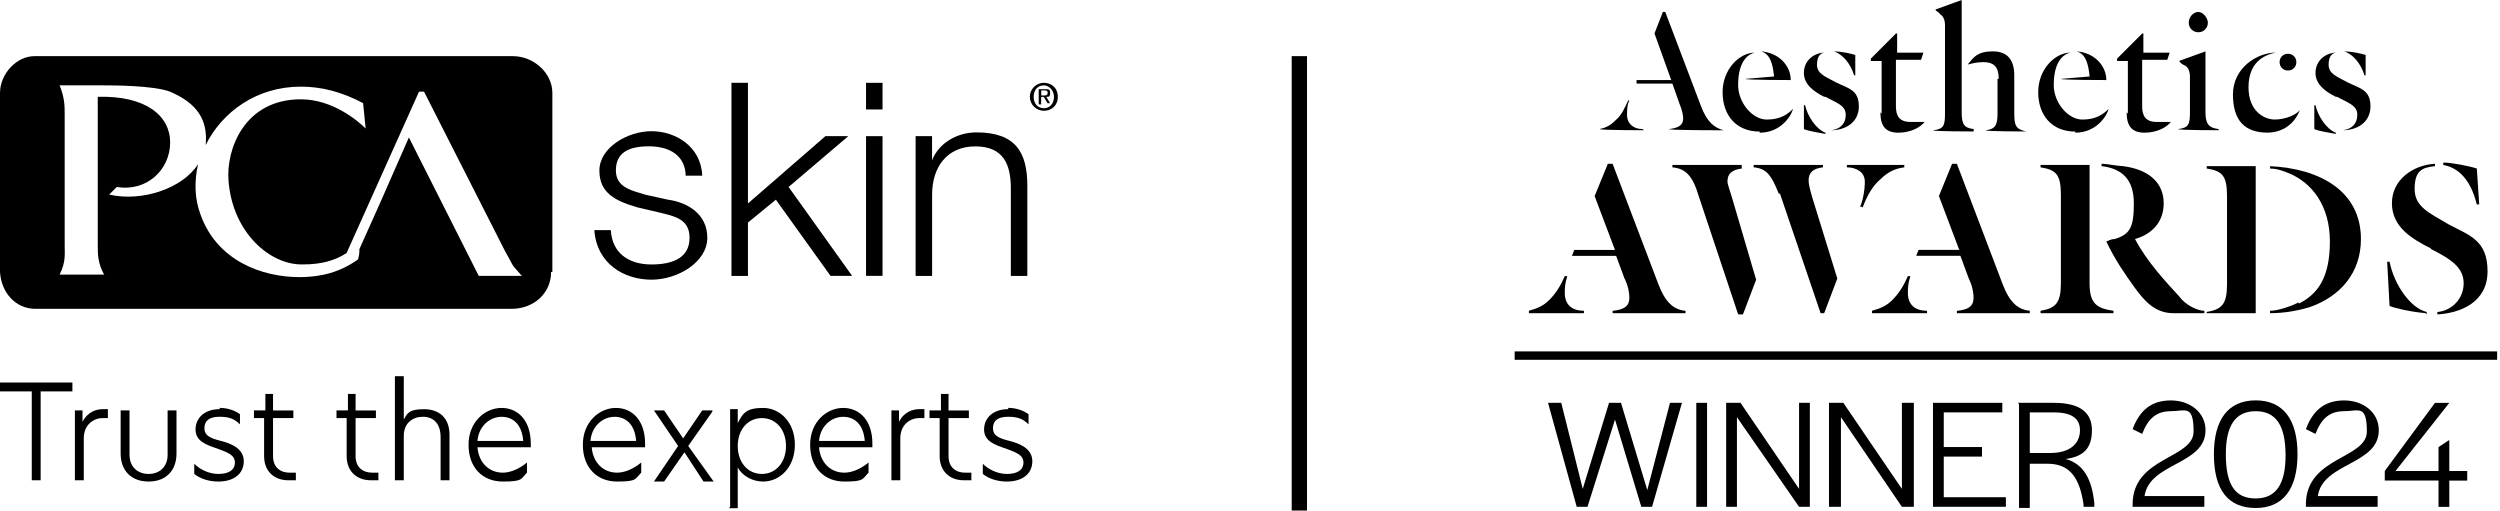 <?xml version="1.0" encoding="UTF-8"?>
<svg id="Layer_1" data-name="Layer 1" xmlns="http://www.w3.org/2000/svg" xmlns:xlink="http://www.w3.org/1999/xlink" viewBox="0 0 489.67 100">
  <defs>
    <style>
      .cls-1 {
        fill: none;
      }

      .cls-2 {
        clip-path: url(#clippath-1);
      }

      .cls-3 {
        clip-path: url(#clippath);
      }
    </style>
    <clipPath id="clippath">
      <rect class="cls-1" y="11" width="207.67" height="89"/>
    </clipPath>
    <clipPath id="clippath-1">
      <rect class="cls-1" x="296.67" width="193" height="100"/>
    </clipPath>
  </defs>
  <g class="cls-3">
    <g>
      <path d="M101.73,54.03h-7.96l-13.68-27.11-5.47,12.44-4.23,9.45v.5c0,.5-.25,1.49-.25,1.49-3.48,2.49-7.21,3.48-11.44,3.48-7.46,0-16.17-3.23-19.4-12.19-1.24-3.23-1.24-6.72-.5-9.95-2.98,4.73-10.94,7.46-17.41,5.97l1.49-1.49c5.97.99,10.45-3.48,10.45-8.71s-4.73-9.2-14.18-8.95v29.1c0,1.74,0,3.48,1.24,5.72h-8.71c1.24-2.49.99-3.98.99-5.72v-25.62c0-1.74,0-3.23-.99-5.72h8.71c1.49,0,9.7,0,12.93,1.24,5.22,2.24,7.46,5.47,6.96,10.45,3.23-6.47,9.95-11.44,18.65-11.44,3.98,0,7.96.99,12.19,3.23l.5,4.97c-1.49-1.49-6.47-5.72-12.68-5.72-11.19,0-14.67,9.95-14.18,15.92.75,10.2,8.21,16.66,14.67,16.42,3.48,0,6.22-.75,8.46-2.24l14.18-31.59h.99l15.92,31.34c1.74,2.98.75,1.99,3.23,4.73M108.19,53.28V18.21c0-3.98-3.73-7.21-7.71-7.21H6.72c-3.48,0-6.72,3.48-6.72,7.21v35.07c.25,3.98,2.98,7.21,6.96,7.21h93.27c4.23,0,7.71-2.98,7.71-7.21"/>
      <path d="M134.31,34.63c0-4.23-3.23-5.97-7.21-5.97s-6.47,1.24-6.47,4.73,3.48,3.98,5.72,4.73l4.48.99c3.73.5,7.71,2.74,7.71,7.46s-5.72,8.21-10.94,8.21-10.7-2.98-11.19-9.7h3.23c.25,4.48,3.48,6.72,7.96,6.72s7.46-1.49,7.46-5.22-2.99-4.23-5.97-4.97l-4.23-.99c-4.23-1.24-7.46-2.74-7.46-7.21s5.47-7.71,10.2-7.71,9.7,2.98,9.95,8.71h-3.23v.25Z"/>
      <path d="M161.67,26.67h4.48l-11.69,9.95,12.44,17.41h-4.23l-10.7-14.92-5.47,4.48v10.45h-3.23V16.22h3.23v23.63l15.17-13.18Z"/>
      <path d="M169.63,26.67h3.23v27.36h-3.23v-27.36ZM169.63,16.22h3.23v5.22h-3.23v-5.22Z"/>
      <path d="M179.33,26.67h3.23v4.73c1.24-3.23,4.73-5.47,8.71-5.47,7.71,0,9.95,3.98,9.95,10.45v17.66h-3.23v-17.16c0-4.73-1.49-8.21-6.96-8.21s-8.46,3.98-8.46,9.45v15.92h-3.23v-27.36Z"/>
      <path d="M204.45,18.71c.25,0,.75,0,.75-.5s-.25-.5-.75-.5h-.5v.99h.5ZM203.95,20.45h-.5v-2.98h1.24c.75,0,.99,0,.99.75s-.25.75-.75.75l.75,1.24h-.5l-.75-1.24h-.5v1.49ZM204.45,16.72c-1.24,0-1.99.99-1.99,2.24s.75,2.24,1.99,2.24,1.99-.99,1.99-2.24-.99-2.24-1.99-2.24ZM204.45,21.7c-1.49,0-2.74-1.24-2.74-2.74s1.24-2.74,2.74-2.74,2.74.99,2.74,2.74-1.24,2.74-2.74,2.74Z"/>
      <path d="M6.22,94.07h1.74v-17.41h6.22v-1.74H0v1.74h6.22v17.41ZM14.67,94.07h1.74v-8.21c0-2.74,1.99-3.98,3.73-3.98s.5,0,.99,0v-1.74h-.99c-1.24,0-2.98.5-3.98,2.49v-2.24h-1.49v13.68ZM29.1,94.32c3.48,0,5.47-2.24,5.47-5.47v-8.46h-1.74v8.71c0,2.24-1.49,3.73-3.73,3.73s-3.73-1.49-3.73-3.73v-8.71h-1.74v8.46c0,3.23,1.99,5.47,5.47,5.47ZM43.03,80.14c-2.98,0-4.73,1.74-4.73,3.98s1.99,2.99,4.23,3.73c1.99.75,3.48,1.24,3.48,2.74s-1.24,2.24-3.23,2.24-3.73-.99-4.73-1.99v1.99c1.24,1,2.98,1.49,4.73,1.49,2.98,0,4.97-1.49,4.97-3.98s-2.49-3.48-4.48-3.98c-1.99-.5-3.23-.99-3.23-2.49s.99-2.24,2.98-2.24,2.98.5,3.98,1.49v-1.99c-.99-.75-2.49-1.24-3.98-1.24M53.72,77.16h-1.74v3.23h-2.24v1.49h1.99v7.46c0,2.99,1.99,4.73,4.73,4.73s1.24,0,1.49,0v-1.49h-1.24c-1.74,0-3.23-.99-3.23-3.23v-7.46h3.98v-1.49h-3.98v-3.23h.25ZM69.89,77.16h-1.74v3.23h-2.24v1.49h1.99v7.46c0,2.99,1.99,4.73,4.73,4.73s1.24,0,1.49,0v-1.49h-1.24c-1.74,0-3.23-.99-3.23-3.23v-7.46h3.98v-1.49h-3.98v-3.23h.25ZM79.09,73.68h-1.74v20.39h1.74v-8.71c0-2.49,1.74-3.73,3.73-3.73s3.48,1.24,3.48,3.98v8.46h1.74v-8.95c0-3.23-1.99-4.97-4.97-4.97s-3.23.75-3.98,1.99v-8.46ZM103.96,86.86c0-4.48-2.49-6.96-5.72-6.96s-6.47,2.74-6.47,7.21,2.74,7.21,6.72,7.21,3.48-.5,4.73-1.74v-1.99c-1.49,1.24-3.23,1.99-4.73,1.99-2.74,0-4.73-1.99-4.97-4.97h10.45v-1M93.52,86.36c.25-2.98,2.49-4.72,4.73-4.72s3.98,1.49,4.23,4.72h-8.95ZM126.35,86.86c0-4.48-2.49-6.96-5.72-6.96s-6.47,2.74-6.47,7.21,2.74,7.21,6.71,7.21,3.48-.5,4.73-1.74v-1.99c-1.49,1.24-3.23,1.99-4.73,1.99-2.74,0-4.73-1.99-4.97-4.97h10.45v-1M115.65,86.36c.25-2.98,2.49-4.72,4.72-4.72s3.98,1.49,4.23,4.72h-8.95ZM139.53,80.39h-1.99l-3.73,5.47-3.73-5.47h-1.99l4.73,6.96-4.73,6.96h1.99l3.98-5.72,3.73,5.72h1.99l-4.98-6.96,4.73-6.72v-.25ZM142.76,99.54h1.74v-7.96c.99,1.74,2.99,2.74,4.97,2.74,3.23,0,6.22-2.74,6.22-7.21s-2.98-7.21-6.22-7.21-3.98.99-4.97,2.98v-2.74h-1.49v19.15l-.25.25ZM149.23,92.83c-2.74,0-4.73-2.24-4.73-5.47s1.99-5.47,4.73-5.47,4.72,2.24,4.72,5.47-1.99,5.47-4.72,5.47ZM170.87,86.86c0-4.48-2.49-6.96-5.72-6.96s-6.47,2.74-6.47,7.21,2.74,7.21,6.71,7.21,3.48-.5,4.73-1.74v-1.99c-1.49,1.24-3.23,1.99-4.73,1.99-2.74,0-4.73-1.99-4.97-4.97h10.45v-1M160.42,86.36c.25-2.98,2.49-4.72,4.73-4.72s3.98,1.49,4.23,4.72h-8.95ZM174.6,94.07h1.74v-8.21c0-2.74,1.99-3.98,3.73-3.98s.5,0,.99,0v-1.74h-.99c-1.24,0-2.99.5-3.98,2.49v-2.24h-1.49v13.68ZM186.04,77.16h-1.74v3.23h-2.24v1.49h1.99v7.46c0,2.99,1.99,4.73,4.72,4.73s1.24,0,1.49,0v-1.49h-1.24c-1.74,0-3.23-.99-3.23-3.23v-7.46h3.98v-1.49h-3.98v-3.23h.25ZM197.48,80.14c-2.99,0-4.73,1.74-4.73,3.98s1.99,2.99,4.23,3.73c1.99.75,3.48,1.24,3.48,2.74s-1.24,2.24-3.23,2.24-3.73-.99-4.73-1.99v1.99c1.24,1,2.99,1.49,4.73,1.49,2.98,0,4.97-1.49,4.97-3.98s-2.49-3.48-4.48-3.98c-1.99-.5-3.23-.99-3.23-2.49s.99-2.24,2.99-2.24,2.98.5,3.98,1.49v-1.99c-1-.75-2.49-1.24-3.98-1.24"/>
    </g>
  </g>
  <g class="cls-2">
    <g>
      <path d="M321.72,25.28c-1.64,0-3.04-.94-3.04-2.81s.23-2.34.47-2.81h-.23c-.7,1.4-1.17,2.81-2.57,3.98-.94.94-1.87,1.4-3.04,1.64,0,.23,8.66.23,8.66.23l-.23-.23Z"/>
      <path d="M328.98,20.37c.47,1.17.7,2.11.7,2.81,0,1.4-.94,1.87-2.81,2.11,0,.23,10.77.23,10.77.23-1.87-.47-3.28-1.64-4.45-4.68l-7.02-18.5h-.47l-1.64,4.21,3.28,9.13h-6.79v.7c-.23,0,7.02,0,7.02,0l1.4,3.98Z"/>
      <path d="M347.47,14.98l-5.62.47c0,.23,8.9.23,8.9.23,0-2.81-2.34-5.38-5.85-5.62,1.87.47,2.34,2.58,2.58,4.92Z"/>
      <path d="M344.66,25.99c3.98,0,6.09-3.04,6.55-4.68-.94.94-2.34,2.11-5.15,2.11s-5.62-3.28-5.62-6.79,1.17-5.85,3.28-6.32c-3.04,0-6.32,3.28-6.32,7.73s2.57,7.73,7.26,7.73"/>
      <path d="M357.54,18.96c2.11,1.17,3.98,1.64,3.98,3.51s-1.17,2.81-2.81,3.04c2.57,0,5.38-1.4,5.38-4.68s-2.11-3.51-4.45-4.68c-2.11-1.17-3.75-1.64-3.75-3.51s.94-2.34,1.64-2.34c-2.34,0-4.21,1.64-4.21,3.98s2.11,3.75,3.98,4.68"/>
      <path d="M357.54,25.99c-1.87-.7-3.51-3.28-3.98-5.38h-.23v4.68c1.17.47,3.04.7,4.21.94"/>
      <path d="M363.16,14.75h.23v-3.98c-.7-.23-2.58-.7-4.21-.7,1.64.47,3.28,2.34,3.98,4.68Z"/>
      <path d="M368.31,22.01c0,2.58.94,3.98,3.51,3.98s4.45-1.17,5.15-2.11h-2.81c-2.11,0-2.81-1.17-2.81-3.04v-9.13h4.92l.47-1.4h-5.15v-3.75h-.23l-4.92,4.92v.47h2.11v10.3l-.23-.23Z"/>
      <path d="M386.57,25.28c-1.87-.23-2.34-.94-2.34-3.28V0l-5.15,1.87c.23.47.7.47.94.94.47.23.94.94.94,2.11v17.32c0,2.34-.23,3.04-2.34,3.28,0,.23,7.96.23,7.96.23v-.47Z"/>
      <path d="M391.25,15.45v6.79c0,2.34-.47,3.04-2.34,3.28,0,.23,7.96.23,7.96.23-2.11-.47-2.34-1.17-2.34-3.75v-7.26c0-2.81-1.17-4.68-4.21-4.68s-3.75,1.17-4.92,2.58c.94-.23,1.87-.47,3.04-.47,2.34,0,3.04,1.17,3.04,3.28"/>
      <path d="M406.47,25.99c3.98,0,6.09-3.04,6.56-4.68-.94.94-2.34,2.11-5.15,2.11s-5.62-3.28-5.62-6.79,1.17-5.85,3.28-6.32c-3.04,0-6.32,3.28-6.32,7.73s2.58,7.73,7.26,7.73"/>
      <path d="M409.28,14.98l-5.62.47c0,.23,8.9.23,8.9.23,0-2.81-2.34-5.38-5.85-5.62,1.87.47,2.34,2.58,2.58,4.92Z"/>
      <path d="M416.54,22.01c0,2.58.94,3.98,3.51,3.98s4.45-1.17,5.15-2.11h-2.81c-2.11,0-2.81-1.17-2.81-3.04v-9.13h4.92l.47-1.4h-5.15v-3.75h-.23l-4.92,4.92v.47h2.11v10.3l-.23-.23Z"/>
      <path d="M434.56,25.28c-1.87-.23-2.58-.94-2.58-3.28v-11.94l-5.15,1.87c.24.47.7.7,1.17.94.47.23.94.94.94,2.11v7.02c0,2.34-.23,3.04-2.34,3.28,0,.23,7.96.23,7.96.23v-.23Z"/>
      <path d="M430.58,6.32c1.17,0,1.87-.94,1.87-1.87s-.94-2.11-1.87-2.11-1.87.94-1.87,2.11.94,1.87,1.87,1.87Z"/>
      <path d="M448.14,13.81c.94,0,1.64-.7,1.64-1.64s-.7-1.64-1.64-1.64-1.64.7-1.64,1.64.7,1.64,1.64,1.64Z"/>
      <path d="M443.93,25.99c3.98,0,5.85-2.58,6.55-4.45-.7.94-2.81,1.87-4.92,1.87s-5.15-1.64-5.15-6.32,2.81-6.32,5.38-6.79c-3.75,0-8.43,3.04-8.43,8.19s2.34,7.49,6.79,7.49"/>
      <path d="M457.51,25.99c-1.87-.7-3.51-3.28-3.98-5.38h-.23v4.68c1.17.47,3.04.7,4.21.94"/>
      <path d="M457.74,18.96c2.11,1.17,3.98,1.64,3.98,3.51s-1.17,2.81-2.81,3.04c2.58,0,5.39-1.4,5.39-4.68s-2.11-3.51-4.45-4.68c-2.11-1.17-3.75-1.64-3.75-3.51s.94-2.34,1.64-2.34c-2.34,0-4.21,1.64-4.21,3.98s2.11,3.75,3.98,4.68"/>
      <path d="M463.12,14.75h.23v-3.98c-.7-.23-2.58-.7-4.21-.7,1.64.47,3.28,2.34,3.98,4.68Z"/>
      <path d="M318.2,54.55c.7,1.4.94,2.81.94,3.75,0,1.64-.94,2.34-3.28,2.58v.47h14.28v-.47c-2.34-.23-3.98-1.64-5.38-5.38l-8.9-23.41h-.94l-2.58,6.32,3.98,10.54h-7.96l-.47,1.17h8.66l1.64,4.45Z"/>
      <path d="M310.24,60.87c-2.34,0-3.75-1.17-3.75-3.51s.47-2.81.47-3.28h-.47c-.7,1.64-1.64,3.28-3.04,4.68-1.17,1.17-2.34,1.64-3.98,2.11v.47h10.77v-.47Z"/>
      <path d="M364.8,40.74c.94-2.58,2.11-4.45,3.51-5.62,1.4-1.4,2.81-2.11,4.68-2.34v-.47h-11.24v.47c1.87,0,3.51.94,3.51,2.81s-.47,3.98-.94,4.92h.47v.23Z"/>
      <path d="M348.64,37.93l7.96,23.41h.7l2.57-6.79-4.92-15.92c-.47-1.64-.7-2.58-.7-3.28,0-1.64.94-2.34,2.81-2.58v-.47h-13.58v.47c2.58.23,3.51,1.64,4.92,5.15"/>
      <path d="M341.15,32.78v-.47h-13.58v.47c2.57.23,3.98,1.64,5.15,5.62l7.73,23.18h.94l2.58-6.79-4.68-15.92c-.47-1.64-.94-2.81-.94-3.28,0-1.64.94-2.34,2.81-2.58"/>
      <path d="M377.44,60.87c-2.34,0-3.75-1.17-3.75-3.51s.47-2.81.47-3.28h-.47c-.7,1.64-1.64,3.28-3.04,4.68-1.17,1.17-2.34,1.64-3.98,2.11v.47h10.77v-.47Z"/>
      <path d="M383.29,60.87v.47h14.28v-.47c-2.34-.23-3.98-1.64-5.38-5.38l-8.9-23.41h-.94l-2.58,6.32,3.98,10.54h-7.96l-.47,1.17h8.66l1.64,4.45c.7,1.4.94,2.81.94,3.75,0,1.64-.94,2.34-3.28,2.58Z"/>
      <path d="M425.67,61.34h6.09v-.47c-1.4,0-3.75-1.17-4.92-2.81-2.58-2.81-6.32-6.79-8.66-11.24,3.28-.94,5.62-3.28,5.62-7.02s-2.58-6.56-7.96-7.26c-.94,0-3.28-.47-4.21-.47v.47c3.98.47,6.32,2.58,6.32,7.26s-.7,6.09-3.75,7.02c-.7,0-.94.23-1.64.47,1.64,3.51,3.75,6.56,5.62,9.13,1.87,2.58,3.98,4.92,7.49,4.92Z"/>
      <path d="M399.68,60.87v.47h14.28v-.47c-3.28-.47-4.68-1.4-4.68-5.38v-23.18h-9.6v.47c3.04.47,3.98,1.4,3.98,5.38v17.32c0,3.75-.94,4.92-3.98,5.38Z"/>
      <path d="M432.22,60.87v.47h9.6v-28.8h-9.6v.47c3.04.47,3.98,1.4,3.98,5.38v17.32c0,3.75-.94,4.92-3.98,5.38"/>
      <path d="M450.25,59.23c-1.4.7-3.98,1.64-5.62,1.64v.47c2.81,0,5.39-.47,7.73-1.17,6.09-2.11,10.07-6.79,10.07-13.34,0-9.36-7.96-13.81-17.79-14.28v.47c1.4,0,2.58.47,3.75.94,4.45,1.87,7.96,6.32,7.96,13.34s-2.34,10.3-6.09,12.17"/>
      <path d="M476,48.7c4.21,2.11,6.55,3.75,6.55,6.79s-2.34,5.38-5.15,5.62v.47c4.45-.23,9.83-2.34,9.83-8.43s-3.51-7.02-7.49-9.13c-3.98-2.34-6.79-3.51-6.79-7.02s1.4-4.21,3.98-4.45v-.47c-4.21.23-8.43,3.04-8.43,7.73s3.98,7.02,7.73,8.9"/>
      <path d="M485.13,40.03h.47l-.47-7.02c-1.4-.47-4.92-1.17-6.56-1.17v.47c3.75.7,5.62,3.98,6.56,7.73Z"/>
      <path d="M475.3,61.57v-.47c-3.04-.7-6.32-5.15-7.26-9.83h-.47l.47,8.66c1.17.47,4.21,1.17,7.02,1.4"/>
      <path d="M489.11,68.83h-192.45v1.64h192.45v-1.64Z"/>
      <path d="M303.22,78.9h2.58l4.21,16.86,5.15-16.86h2.34l5.15,17.09,4.45-17.09h2.34l-5.85,20.37h-2.11l-5.15-17.09-5.39,17.09h-2.11l-5.62-20.37Z"/>
      <path d="M334.36,78.9h-2.11v20.37h2.11v-20.37Z"/>
      <path d="M340.21,81.71v17.56h-2.11v-20.37h2.81l11.47,16.86v-16.86h2.11v20.37h-2.11l-12.17-17.56Z"/>
      <path d="M360.58,81.71v17.56h-2.34v-20.37h2.81l11.47,16.86v-16.86h2.34v20.37h-2.34l-11.94-17.56Z"/>
      <path d="M378.61,78.9h13.58v1.87h-11.47v6.79h7.49v1.87h-7.49v7.96h12.17v1.87h-14.28v-20.37Z"/>
      <path d="M401.55,88.73c4.21,0,5.85-2.11,5.85-4.45s-1.64-3.51-5.15-3.51h-4.68v7.96h3.98ZM395.23,78.9h7.02c5.15,0,7.49,1.87,7.49,5.38s-1.64,5.15-5.15,5.62c3.51.94,5.15,3.98,5.62,8.66v.7h-2.11v-.47c-.7-4.68-2.34-7.96-7.02-7.96h-3.51v8.66h-2.11v-20.37l-.23-.23Z"/>
      <path d="M417.71,98.8c0-9.36,11.94-8.9,11.94-14.28s-1.64-3.98-4.45-3.98-4.45,1.4-5.62,4.45l-1.87-.94c1.4-3.75,3.75-5.62,7.49-5.62s6.79,2.34,6.79,5.85c0,6.79-11,6.32-11.94,12.88h11.71v2.11h-14.05v-.47Z"/>
      <path d="M447.67,89.2c0-5.85-1.87-8.66-5.85-8.66s-5.85,2.81-5.85,8.43c0,6.09,1.87,8.66,5.85,8.66s5.85-2.81,5.85-8.43ZM433.63,88.96c0-6.79,2.81-10.54,8.19-10.54s8.19,3.75,8.19,10.54-2.81,10.54-8.19,10.54-8.19-3.51-8.19-10.54Z"/>
      <path d="M451.65,98.8c0-9.36,11.94-8.9,11.94-14.28s-1.64-3.98-4.45-3.98-4.45,1.4-5.62,4.45l-1.87-.94c1.4-3.75,3.75-5.62,7.49-5.62s6.79,2.34,6.79,5.85c0,6.79-11,6.32-11.94,12.88h11.71v2.11h-14.05v-.47Z"/>
      <path d="M477.64,94.12h-10.54v-1.87l9.83-13.34h2.81l-10.54,13.34h8.43v-4.68l2.11-1.4v6.09h3.51v1.87h-3.51v5.15h-2.11v-5.15Z"/>
    </g>
  </g>
  <rect x="253" y="11" width="3" height="89"/>
</svg>